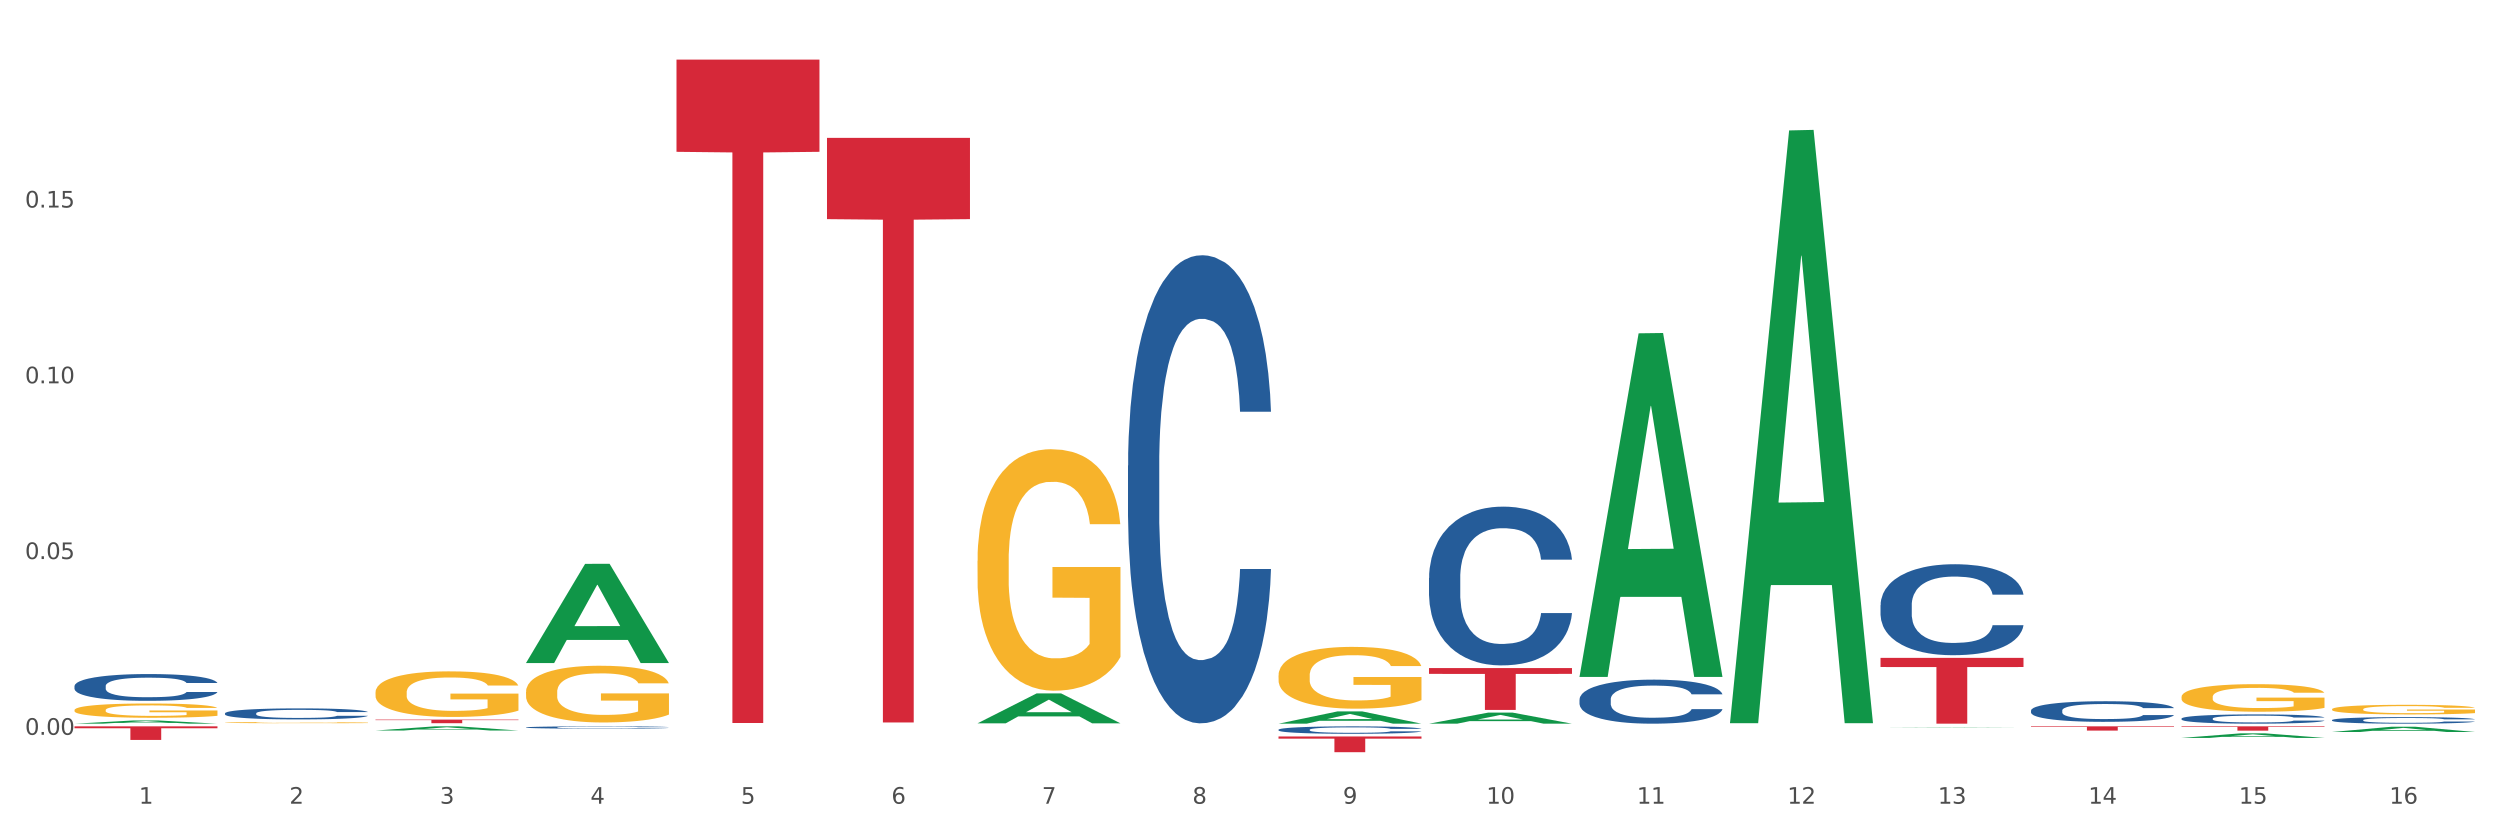 <?xml version="1.0" encoding="utf-8" standalone="no"?>
<!DOCTYPE svg PUBLIC "-//W3C//DTD SVG 1.1//EN"
  "http://www.w3.org/Graphics/SVG/1.1/DTD/svg11.dtd">
<svg xmlns:xlink="http://www.w3.org/1999/xlink" width="1080pt" height="360pt" viewBox="0 0 1080 360" xmlns="http://www.w3.org/2000/svg" version="1.1">
 <rect x="0" y="0" width="1080" height="360" fill="#333333" stroke="none"/>
 <defs>
  <style type="text/css">*{stroke-linejoin: round; stroke-linecap: butt}</style>
 </defs>
 <g id="figure_1">
  <g id="patch_1">
   <path d="M 0 360 
L 1080 360 
L 1080 0 
L 0 0 
z
" style="fill: #ffffff; stroke: #ffffff; stroke-linejoin: miter"/>
  </g>
  <g id="axes_1">
   <g id="matplotlib.axis_1">
    <g id="xtick_1">
     <g id="text_1">
      <!-- 1 -->
      <g style="fill: #4d4d4d" transform="translate(60.004 347.204) scale(0.096 -0.096)">
       <defs>
        <path id="DejaVuSans-31" d="M 794 531 
L 1825 531 
L 1825 4091 
L 703 3866 
L 703 4441 
L 1819 4666 
L 2450 4666 
L 2450 531 
L 3481 531 
L 3481 0 
L 794 0 
L 794 531 
z
" transform="scale(0.016)"/>
       </defs>
       <use xlink:href="#DejaVuSans-31"/>
      </g>
     </g>
    </g>
    <g id="xtick_2">
     <g id="text_2">
      <!-- 2 -->
      <g style="fill: #4d4d4d" transform="translate(125.021 347.204) scale(0.096 -0.096)">
       <defs>
        <path id="DejaVuSans-32" d="M 1228 531 
L 3431 531 
L 3431 0 
L 469 0 
L 469 531 
Q 828 903 1448 1529 
Q 2069 2156 2228 2338 
Q 2531 2678 2651 2914 
Q 2772 3150 2772 3378 
Q 2772 3750 2511 3984 
Q 2250 4219 1831 4219 
Q 1534 4219 1204 4116 
Q 875 4013 500 3803 
L 500 4441 
Q 881 4594 1212 4672 
Q 1544 4750 1819 4750 
Q 2544 4750 2975 4387 
Q 3406 4025 3406 3419 
Q 3406 3131 3298 2873 
Q 3191 2616 2906 2266 
Q 2828 2175 2409 1742 
Q 1991 1309 1228 531 
z
" transform="scale(0.016)"/>
       </defs>
       <use xlink:href="#DejaVuSans-32"/>
      </g>
     </g>
    </g>
    <g id="xtick_3">
     <g id="text_3">
      <!-- 3 -->
      <g style="fill: #4d4d4d" transform="translate(190.039 347.204) scale(0.096 -0.096)">
       <defs>
        <path id="DejaVuSans-33" d="M 2597 2516 
Q 3050 2419 3304 2112 
Q 3559 1806 3559 1356 
Q 3559 666 3084 287 
Q 2609 -91 1734 -91 
Q 1441 -91 1130 -33 
Q 819 25 488 141 
L 488 750 
Q 750 597 1062 519 
Q 1375 441 1716 441 
Q 2309 441 2620 675 
Q 2931 909 2931 1356 
Q 2931 1769 2642 2001 
Q 2353 2234 1838 2234 
L 1294 2234 
L 1294 2753 
L 1863 2753 
Q 2328 2753 2575 2939 
Q 2822 3125 2822 3475 
Q 2822 3834 2567 4026 
Q 2313 4219 1838 4219 
Q 1578 4219 1281 4162 
Q 984 4106 628 3988 
L 628 4550 
Q 988 4650 1302 4700 
Q 1616 4750 1894 4750 
Q 2613 4750 3031 4423 
Q 3450 4097 3450 3541 
Q 3450 3153 3228 2886 
Q 3006 2619 2597 2516 
z
" transform="scale(0.016)"/>
       </defs>
       <use xlink:href="#DejaVuSans-33"/>
      </g>
     </g>
    </g>
    <g id="xtick_4">
     <g id="text_4">
      <!-- 4 -->
      <g style="fill: #4d4d4d" transform="translate(255.056 347.204) scale(0.096 -0.096)">
       <defs>
        <path id="DejaVuSans-34" d="M 2419 4116 
L 825 1625 
L 2419 1625 
L 2419 4116 
z
M 2253 4666 
L 3047 4666 
L 3047 1625 
L 3713 1625 
L 3713 1100 
L 3047 1100 
L 3047 0 
L 2419 0 
L 2419 1100 
L 313 1100 
L 313 1709 
L 2253 4666 
z
" transform="scale(0.016)"/>
       </defs>
       <use xlink:href="#DejaVuSans-34"/>
      </g>
     </g>
    </g>
    <g id="xtick_5">
     <g id="text_5">
      <!-- 5 -->
      <g style="fill: #4d4d4d" transform="translate(320.073 347.204) scale(0.096 -0.096)">
       <defs>
        <path id="DejaVuSans-35" d="M 691 4666 
L 3169 4666 
L 3169 4134 
L 1269 4134 
L 1269 2991 
Q 1406 3038 1543 3061 
Q 1681 3084 1819 3084 
Q 2600 3084 3056 2656 
Q 3513 2228 3513 1497 
Q 3513 744 3044 326 
Q 2575 -91 1722 -91 
Q 1428 -91 1123 -41 
Q 819 9 494 109 
L 494 744 
Q 775 591 1075 516 
Q 1375 441 1709 441 
Q 2250 441 2565 725 
Q 2881 1009 2881 1497 
Q 2881 1984 2565 2268 
Q 2250 2553 1709 2553 
Q 1456 2553 1204 2497 
Q 953 2441 691 2322 
L 691 4666 
z
" transform="scale(0.016)"/>
       </defs>
       <use xlink:href="#DejaVuSans-35"/>
      </g>
     </g>
    </g>
    <g id="xtick_6">
     <g id="text_6">
      <!-- 6 -->
      <g style="fill: #4d4d4d" transform="translate(385.09 347.204) scale(0.096 -0.096)">
       <defs>
        <path id="DejaVuSans-36" d="M 2113 2584 
Q 1688 2584 1439 2293 
Q 1191 2003 1191 1497 
Q 1191 994 1439 701 
Q 1688 409 2113 409 
Q 2538 409 2786 701 
Q 3034 994 3034 1497 
Q 3034 2003 2786 2293 
Q 2538 2584 2113 2584 
z
M 3366 4563 
L 3366 3988 
Q 3128 4100 2886 4159 
Q 2644 4219 2406 4219 
Q 1781 4219 1451 3797 
Q 1122 3375 1075 2522 
Q 1259 2794 1537 2939 
Q 1816 3084 2150 3084 
Q 2853 3084 3261 2657 
Q 3669 2231 3669 1497 
Q 3669 778 3244 343 
Q 2819 -91 2113 -91 
Q 1303 -91 875 529 
Q 447 1150 447 2328 
Q 447 3434 972 4092 
Q 1497 4750 2381 4750 
Q 2619 4750 2861 4703 
Q 3103 4656 3366 4563 
z
" transform="scale(0.016)"/>
       </defs>
       <use xlink:href="#DejaVuSans-36"/>
      </g>
     </g>
    </g>
    <g id="xtick_7">
     <g id="text_7">
      <!-- 7 -->
      <g style="fill: #4d4d4d" transform="translate(450.108 347.204) scale(0.096 -0.096)">
       <defs>
        <path id="DejaVuSans-37" d="M 525 4666 
L 3525 4666 
L 3525 4397 
L 1831 0 
L 1172 0 
L 2766 4134 
L 525 4134 
L 525 4666 
z
" transform="scale(0.016)"/>
       </defs>
       <use xlink:href="#DejaVuSans-37"/>
      </g>
     </g>
    </g>
    <g id="xtick_8">
     <g id="text_8">
      <!-- 8 -->
      <g style="fill: #4d4d4d" transform="translate(515.125 347.204) scale(0.096 -0.096)">
       <defs>
        <path id="DejaVuSans-38" d="M 2034 2216 
Q 1584 2216 1326 1975 
Q 1069 1734 1069 1313 
Q 1069 891 1326 650 
Q 1584 409 2034 409 
Q 2484 409 2743 651 
Q 3003 894 3003 1313 
Q 3003 1734 2745 1975 
Q 2488 2216 2034 2216 
z
M 1403 2484 
Q 997 2584 770 2862 
Q 544 3141 544 3541 
Q 544 4100 942 4425 
Q 1341 4750 2034 4750 
Q 2731 4750 3128 4425 
Q 3525 4100 3525 3541 
Q 3525 3141 3298 2862 
Q 3072 2584 2669 2484 
Q 3125 2378 3379 2068 
Q 3634 1759 3634 1313 
Q 3634 634 3220 271 
Q 2806 -91 2034 -91 
Q 1263 -91 848 271 
Q 434 634 434 1313 
Q 434 1759 690 2068 
Q 947 2378 1403 2484 
z
M 1172 3481 
Q 1172 3119 1398 2916 
Q 1625 2713 2034 2713 
Q 2441 2713 2670 2916 
Q 2900 3119 2900 3481 
Q 2900 3844 2670 4047 
Q 2441 4250 2034 4250 
Q 1625 4250 1398 4047 
Q 1172 3844 1172 3481 
z
" transform="scale(0.016)"/>
       </defs>
       <use xlink:href="#DejaVuSans-38"/>
      </g>
     </g>
    </g>
    <g id="xtick_9">
     <g id="text_9">
      <!-- 9 -->
      <g style="fill: #4d4d4d" transform="translate(580.142 347.204) scale(0.096 -0.096)">
       <defs>
        <path id="DejaVuSans-39" d="M 703 97 
L 703 672 
Q 941 559 1184 500 
Q 1428 441 1663 441 
Q 2288 441 2617 861 
Q 2947 1281 2994 2138 
Q 2813 1869 2534 1725 
Q 2256 1581 1919 1581 
Q 1219 1581 811 2004 
Q 403 2428 403 3163 
Q 403 3881 828 4315 
Q 1253 4750 1959 4750 
Q 2769 4750 3195 4129 
Q 3622 3509 3622 2328 
Q 3622 1225 3098 567 
Q 2575 -91 1691 -91 
Q 1453 -91 1209 -44 
Q 966 3 703 97 
z
M 1959 2075 
Q 2384 2075 2632 2365 
Q 2881 2656 2881 3163 
Q 2881 3666 2632 3958 
Q 2384 4250 1959 4250 
Q 1534 4250 1286 3958 
Q 1038 3666 1038 3163 
Q 1038 2656 1286 2365 
Q 1534 2075 1959 2075 
z
" transform="scale(0.016)"/>
       </defs>
       <use xlink:href="#DejaVuSans-39"/>
      </g>
     </g>
    </g>
    <g id="xtick_10">
     <g id="text_10">
      <!-- 10 -->
      <g style="fill: #4d4d4d" transform="translate(642.105 347.204) scale(0.096 -0.096)">
       <defs>
        <path id="DejaVuSans-30" d="M 2034 4250 
Q 1547 4250 1301 3770 
Q 1056 3291 1056 2328 
Q 1056 1369 1301 889 
Q 1547 409 2034 409 
Q 2525 409 2770 889 
Q 3016 1369 3016 2328 
Q 3016 3291 2770 3770 
Q 2525 4250 2034 4250 
z
M 2034 4750 
Q 2819 4750 3233 4129 
Q 3647 3509 3647 2328 
Q 3647 1150 3233 529 
Q 2819 -91 2034 -91 
Q 1250 -91 836 529 
Q 422 1150 422 2328 
Q 422 3509 836 4129 
Q 1250 4750 2034 4750 
z
" transform="scale(0.016)"/>
       </defs>
       <use xlink:href="#DejaVuSans-31"/>
       <use xlink:href="#DejaVuSans-30" transform="translate(63.623 0)"/>
      </g>
     </g>
    </g>
    <g id="xtick_11">
     <g id="text_11">
      <!-- 11 -->
      <g style="fill: #4d4d4d" transform="translate(707.123 347.204) scale(0.096 -0.096)">
       <use xlink:href="#DejaVuSans-31"/>
       <use xlink:href="#DejaVuSans-31" transform="translate(63.623 0)"/>
      </g>
     </g>
    </g>
    <g id="xtick_12">
     <g id="text_12">
      <!-- 12 -->
      <g style="fill: #4d4d4d" transform="translate(772.14 347.204) scale(0.096 -0.096)">
       <use xlink:href="#DejaVuSans-31"/>
       <use xlink:href="#DejaVuSans-32" transform="translate(63.623 0)"/>
      </g>
     </g>
    </g>
    <g id="xtick_13">
     <g id="text_13">
      <!-- 13 -->
      <g style="fill: #4d4d4d" transform="translate(837.157 347.204) scale(0.096 -0.096)">
       <use xlink:href="#DejaVuSans-31"/>
       <use xlink:href="#DejaVuSans-33" transform="translate(63.623 0)"/>
      </g>
     </g>
    </g>
    <g id="xtick_14">
     <g id="text_14">
      <!-- 14 -->
      <g style="fill: #4d4d4d" transform="translate(902.174 347.204) scale(0.096 -0.096)">
       <use xlink:href="#DejaVuSans-31"/>
       <use xlink:href="#DejaVuSans-34" transform="translate(63.623 0)"/>
      </g>
     </g>
    </g>
    <g id="xtick_15">
     <g id="text_15">
      <!-- 15 -->
      <g style="fill: #4d4d4d" transform="translate(967.192 347.204) scale(0.096 -0.096)">
       <use xlink:href="#DejaVuSans-31"/>
       <use xlink:href="#DejaVuSans-35" transform="translate(63.623 0)"/>
      </g>
     </g>
    </g>
    <g id="xtick_16">
     <g id="text_16">
      <!-- 16 -->
      <g style="fill: #4d4d4d" transform="translate(1032.209 347.204) scale(0.096 -0.096)">
       <use xlink:href="#DejaVuSans-31"/>
       <use xlink:href="#DejaVuSans-36" transform="translate(63.623 0)"/>
      </g>
     </g>
    </g>
    <g id="xtick_17"/>
    <g id="xtick_18"/>
    <g id="xtick_19"/>
    <g id="xtick_20"/>
    <g id="xtick_21"/>
    <g id="xtick_22"/>
    <g id="xtick_23"/>
    <g id="xtick_24"/>
    <g id="xtick_25"/>
    <g id="xtick_26"/>
    <g id="xtick_27"/>
    <g id="xtick_28"/>
    <g id="xtick_29"/>
    <g id="xtick_30"/>
    <g id="xtick_31"/>
   </g>
   <g id="matplotlib.axis_2">
    <g id="ytick_1">
     <g id="text_17">
      <!-- 0.00 -->
      <g style="fill: #4d4d4d" transform="translate(10.8 317.433) scale(0.096 -0.096)">
       <defs>
        <path id="DejaVuSans-2e" d="M 684 794 
L 1344 794 
L 1344 0 
L 684 0 
L 684 794 
z
" transform="scale(0.016)"/>
       </defs>
       <use xlink:href="#DejaVuSans-30"/>
       <use xlink:href="#DejaVuSans-2e" transform="translate(63.623 0)"/>
       <use xlink:href="#DejaVuSans-30" transform="translate(95.41 0)"/>
       <use xlink:href="#DejaVuSans-30" transform="translate(159.033 0)"/>
      </g>
     </g>
    </g>
    <g id="ytick_2">
     <g id="text_18">
      <!-- 0.05 -->
      <g style="fill: #4d4d4d" transform="translate(10.8 241.51) scale(0.096 -0.096)">
       <use xlink:href="#DejaVuSans-30"/>
       <use xlink:href="#DejaVuSans-2e" transform="translate(63.623 0)"/>
       <use xlink:href="#DejaVuSans-30" transform="translate(95.41 0)"/>
       <use xlink:href="#DejaVuSans-35" transform="translate(159.033 0)"/>
      </g>
     </g>
    </g>
    <g id="ytick_3">
     <g id="text_19">
      <!-- 0.10 -->
      <g style="fill: #4d4d4d" transform="translate(10.8 165.587) scale(0.096 -0.096)">
       <use xlink:href="#DejaVuSans-30"/>
       <use xlink:href="#DejaVuSans-2e" transform="translate(63.623 0)"/>
       <use xlink:href="#DejaVuSans-31" transform="translate(95.41 0)"/>
       <use xlink:href="#DejaVuSans-30" transform="translate(159.033 0)"/>
      </g>
     </g>
    </g>
    <g id="ytick_4">
     <g id="text_20">
      <!-- 0.15 -->
      <g style="fill: #4d4d4d" transform="translate(10.8 89.663) scale(0.096 -0.096)">
       <use xlink:href="#DejaVuSans-30"/>
       <use xlink:href="#DejaVuSans-2e" transform="translate(63.623 0)"/>
       <use xlink:href="#DejaVuSans-31" transform="translate(95.41 0)"/>
       <use xlink:href="#DejaVuSans-35" transform="translate(159.033 0)"/>
      </g>
     </g>
    </g>
    <g id="ytick_5"/>
    <g id="ytick_6"/>
    <g id="ytick_7"/>
    <g id="ytick_8"/>
   </g>
   <g id="PolyCollection_1">
    <path d="M 32.175 312.631 
L 32.239 312.63 
L 57.709 311.234 
L 68.28 311.232 
L 93.941 312.634 
L 81.715 312.634 
L 76.176 312.307 
L 49.877 312.307 
L 49.686 312.313 
L 44.337 312.634 
L 32.175 312.634 
L 32.175 312.631 
L 53.188 312.113 
L 72.864 312.111 
L 63.122 311.531 
L 62.995 311.528 
L 62.867 311.532 
L 53.125 312.111 
L 53.188 312.113 
L 32.175 312.631 
z
" clip-path="url(#p40184ff363)" style="fill: #109648"/>
    <path d="M 162.209 315.588 
L 162.273 315.586 
L 187.744 313.787 
L 198.314 313.786 
L 223.976 315.591 
L 211.75 315.591 
L 206.21 315.171 
L 179.912 315.171 
L 179.721 315.177 
L 174.372 315.591 
L 162.209 315.591 
L 162.209 315.588 
L 183.223 314.92 
L 202.899 314.918 
L 193.156 314.171 
L 193.029 314.167 
L 192.902 314.172 
L 183.159 314.918 
L 183.223 314.92 
L 162.209 315.588 
z
" clip-path="url(#p40184ff363)" style="fill: #109648"/>
    <path d="M 227.227 286.366 
L 227.29 286.326 
L 252.761 243.588 
L 263.331 243.548 
L 288.993 286.447 
L 276.767 286.447 
L 271.227 276.457 
L 244.929 276.457 
L 244.738 276.618 
L 239.389 286.447 
L 227.227 286.447 
L 227.227 286.366 
L 248.24 270.495 
L 267.916 270.455 
L 258.174 252.691 
L 258.046 252.611 
L 257.919 252.732 
L 248.176 270.455 
L 248.24 270.495 
L 227.227 286.366 
z
" clip-path="url(#p40184ff363)" style="fill: #109648"/>
    <path d="M 422.278 312.465 
L 422.342 312.452 
L 447.813 299.555 
L 458.383 299.543 
L 484.045 312.489 
L 471.819 312.489 
L 466.279 309.474 
L 439.981 309.474 
L 439.79 309.523 
L 434.441 312.489 
L 422.278 312.489 
L 422.278 312.465 
L 443.292 307.675 
L 462.968 307.663 
L 453.225 302.302 
L 453.098 302.278 
L 452.971 302.314 
L 443.228 307.663 
L 443.292 307.675 
L 422.278 312.465 
z
" clip-path="url(#p40184ff363)" style="fill: #109648"/>
    <path d="M 552.313 312.624 
L 552.377 312.619 
L 577.847 307.315 
L 588.418 307.31 
L 614.079 312.634 
L 601.853 312.634 
L 596.314 311.394 
L 570.015 311.394 
L 569.824 311.414 
L 564.475 312.634 
L 552.313 312.634 
L 552.313 312.624 
L 573.326 310.654 
L 593.002 310.649 
L 583.26 308.444 
L 583.132 308.434 
L 583.005 308.449 
L 573.263 310.649 
L 573.326 310.654 
L 552.313 312.624 
z
" clip-path="url(#p40184ff363)" style="fill: #109648"/>
    <path d="M 617.33 312.625 
L 617.394 312.62 
L 642.865 307.85 
L 653.435 307.846 
L 679.097 312.634 
L 666.871 312.634 
L 661.331 311.519 
L 635.032 311.519 
L 634.841 311.537 
L 629.492 312.634 
L 617.33 312.634 
L 617.33 312.625 
L 638.343 310.853 
L 658.02 310.849 
L 648.277 308.866 
L 648.15 308.857 
L 648.022 308.871 
L 638.28 310.849 
L 638.343 310.853 
L 617.33 312.625 
z
" clip-path="url(#p40184ff363)" style="fill: #109648"/>
    <path d="M 682.347 292.167 
L 682.411 292.027 
L 707.882 143.993 
L 718.452 143.853 
L 744.114 292.446 
L 731.888 292.446 
L 726.348 257.844 
L 700.05 257.844 
L 699.859 258.402 
L 694.51 292.446 
L 682.347 292.446 
L 682.347 292.167 
L 703.361 237.194 
L 723.037 237.055 
L 713.294 175.525 
L 713.167 175.246 
L 713.04 175.664 
L 703.297 237.055 
L 703.361 237.194 
L 682.347 292.167 
z
" clip-path="url(#p40184ff363)" style="fill: #109648"/>
    <path d="M 747.365 311.945 
L 747.428 311.704 
L 772.899 56.344 
L 783.469 56.103 
L 809.131 312.426 
L 796.905 312.426 
L 791.365 252.738 
L 765.067 252.738 
L 764.876 253.701 
L 759.527 312.426 
L 747.365 312.426 
L 747.365 311.945 
L 768.378 217.117 
L 788.054 216.877 
L 778.312 110.737 
L 778.184 110.256 
L 778.057 110.978 
L 768.314 216.877 
L 768.378 217.117 
L 747.365 311.945 
z
" clip-path="url(#p40184ff363)" style="fill: #109648"/>
    <path d="M 97.192 312.168 
L 97.265 312.168 
L 97.265 312.151 
L 97.411 312.137 
L 98.14 312.103 
L 99.234 312.075 
L 100.036 312.06 
L 100.838 312.048 
L 101.786 312.036 
L 102.953 312.023 
L 105.068 312.005 
L 106.381 311.995 
L 107.985 311.985 
L 110.902 311.971 
L 113.017 311.963 
L 115.204 311.956 
L 118.778 311.948 
L 121.111 311.944 
L 123.591 311.941 
L 126.58 311.94 
L 128.841 311.939 
L 133.8 311.941 
L 138.03 311.945 
L 140.071 311.948 
L 142.697 311.953 
L 144.082 311.957 
L 146.343 311.964 
L 148.676 311.974 
L 150.281 311.982 
L 152.687 311.997 
L 154.51 312.012 
L 156.188 312.031 
L 157.063 312.045 
L 157.719 312.057 
L 158.302 312.071 
L 158.886 312.093 
L 145.759 312.093 
L 145.249 312.077 
L 144.447 312.062 
L 143.28 312.048 
L 142.259 312.039 
L 140.509 312.027 
L 138.905 312.02 
L 137.227 312.015 
L 135.185 312.01 
L 133.581 312.008 
L 131.321 312.006 
L 126.872 312.007 
L 123.882 312.01 
L 121.84 312.015 
L 120.528 312.019 
L 119.361 312.023 
L 118.048 312.03 
L 116.517 312.039 
L 115.423 312.048 
L 114.329 312.059 
L 113.454 312.069 
L 112.652 312.082 
L 111.996 312.096 
L 111.485 312.11 
L 111.048 312.127 
L 110.683 312.155 
L 110.683 312.217 
L 110.829 312.231 
L 111.194 312.25 
L 111.631 312.264 
L 112.36 312.281 
L 113.017 312.292 
L 114.256 312.308 
L 115.642 312.322 
L 116.736 312.33 
L 117.83 312.338 
L 119.726 312.348 
L 121.84 312.356 
L 123.664 312.361 
L 126.143 312.365 
L 127.82 312.367 
L 129.279 312.368 
L 132.852 312.368 
L 135.404 312.367 
L 138.248 312.364 
L 140.436 312.359 
L 142.259 312.354 
L 144.301 312.346 
L 145.614 312.339 
L 145.614 312.244 
L 129.57 312.244 
L 129.57 312.181 
L 158.959 312.181 
L 158.959 312.365 
L 157.719 312.375 
L 156.333 312.383 
L 154.875 312.391 
L 152.687 312.401 
L 150.062 312.41 
L 147.728 312.416 
L 145.249 312.421 
L 142.332 312.426 
L 138.54 312.431 
L 136.206 312.433 
L 133.289 312.434 
L 129.862 312.435 
L 126.872 312.434 
L 123.955 312.431 
L 120.892 312.427 
L 117.903 312.421 
L 115.642 312.416 
L 113.381 312.408 
L 110.975 312.399 
L 109.079 312.39 
L 107.62 312.382 
L 106.016 312.371 
L 104.266 312.358 
L 102.953 312.345 
L 101.786 312.333 
L 100.547 312.316 
L 99.672 312.302 
L 98.797 312.285 
L 98.286 312.272 
L 97.703 312.251 
L 97.265 312.223 
L 97.192 312.168 
z
" clip-path="url(#p40184ff363)" style="fill: #f7b32b"/>
    <path d="M 32.175 306.762 
L 32.248 306.757 
L 32.248 306.554 
L 32.394 306.379 
L 33.123 305.957 
L 34.217 305.607 
L 35.019 305.422 
L 35.821 305.269 
L 36.769 305.117 
L 37.936 304.96 
L 40.051 304.729 
L 41.363 304.61 
L 42.968 304.486 
L 45.885 304.306 
L 47.999 304.205 
L 50.187 304.12 
L 53.76 304.019 
L 56.094 303.974 
L 58.573 303.94 
L 61.563 303.917 
L 63.824 303.912 
L 68.783 303.929 
L 73.012 303.979 
L 75.054 304.019 
L 77.679 304.086 
L 79.065 304.131 
L 81.326 304.222 
L 83.659 304.34 
L 85.263 304.441 
L 87.67 304.633 
L 89.493 304.824 
L 91.17 305.061 
L 92.045 305.224 
L 92.702 305.376 
L 93.285 305.551 
L 93.868 305.827 
L 80.742 305.827 
L 80.232 305.63 
L 79.43 305.444 
L 78.263 305.264 
L 77.242 305.151 
L 75.492 305.01 
L 73.887 304.92 
L 72.21 304.853 
L 70.168 304.796 
L 68.564 304.768 
L 66.303 304.746 
L 61.855 304.751 
L 58.865 304.796 
L 56.823 304.853 
L 55.511 304.903 
L 54.344 304.96 
L 53.031 305.038 
L 51.5 305.157 
L 50.406 305.264 
L 49.312 305.399 
L 48.437 305.534 
L 47.635 305.692 
L 46.979 305.861 
L 46.468 306.036 
L 46.031 306.25 
L 45.666 306.605 
L 45.666 307.376 
L 45.812 307.551 
L 46.176 307.782 
L 46.614 307.957 
L 47.343 308.165 
L 47.999 308.306 
L 49.239 308.509 
L 50.625 308.678 
L 51.719 308.785 
L 52.812 308.875 
L 54.708 308.999 
L 56.823 309.1 
L 58.646 309.162 
L 61.126 309.218 
L 62.803 309.241 
L 64.261 309.252 
L 67.835 309.252 
L 70.387 309.235 
L 73.231 309.196 
L 75.419 309.145 
L 77.242 309.083 
L 79.284 308.982 
L 80.596 308.886 
L 80.596 307.709 
L 64.553 307.703 
L 64.553 306.92 
L 93.941 306.92 
L 93.941 309.218 
L 92.702 309.337 
L 91.316 309.444 
L 89.858 309.54 
L 87.67 309.658 
L 85.045 309.771 
L 82.711 309.849 
L 80.232 309.917 
L 77.315 309.979 
L 73.523 310.035 
L 71.189 310.058 
L 68.272 310.075 
L 64.845 310.08 
L 61.855 310.069 
L 58.938 310.041 
L 55.875 309.99 
L 52.885 309.917 
L 50.625 309.844 
L 48.364 309.754 
L 45.958 309.635 
L 44.062 309.523 
L 42.603 309.421 
L 40.999 309.292 
L 39.249 309.123 
L 37.936 308.971 
L 36.769 308.813 
L 35.529 308.61 
L 34.654 308.435 
L 33.779 308.216 
L 33.269 308.052 
L 32.685 307.799 
L 32.248 307.444 
L 32.175 306.762 
z
" clip-path="url(#p40184ff363)" style="fill: #f7b32b"/>
    <path d="M 227.227 298.925 
L 227.3 298.903 
L 227.3 298.097 
L 227.445 297.403 
L 228.175 295.724 
L 229.269 294.337 
L 230.071 293.598 
L 230.873 292.993 
L 231.821 292.389 
L 232.988 291.762 
L 235.102 290.844 
L 236.415 290.374 
L 238.019 289.882 
L 240.936 289.166 
L 243.051 288.763 
L 245.239 288.427 
L 248.812 288.024 
L 251.146 287.845 
L 253.625 287.711 
L 256.615 287.621 
L 258.876 287.599 
L 263.834 287.666 
L 268.064 287.867 
L 270.106 288.024 
L 272.731 288.293 
L 274.117 288.472 
L 276.377 288.83 
L 278.711 289.3 
L 280.315 289.703 
L 282.722 290.464 
L 284.545 291.225 
L 286.222 292.165 
L 287.097 292.814 
L 287.753 293.419 
L 288.337 294.113 
L 288.92 295.21 
L 275.794 295.21 
L 275.283 294.426 
L 274.481 293.687 
L 273.315 292.971 
L 272.294 292.523 
L 270.543 291.964 
L 268.939 291.606 
L 267.262 291.337 
L 265.22 291.113 
L 263.616 291.001 
L 261.355 290.912 
L 256.907 290.934 
L 253.917 291.113 
L 251.875 291.337 
L 250.562 291.538 
L 249.396 291.762 
L 248.083 292.076 
L 246.552 292.546 
L 245.458 292.971 
L 244.364 293.508 
L 243.489 294.046 
L 242.687 294.672 
L 242.03 295.344 
L 241.52 296.038 
L 241.082 296.888 
L 240.718 298.299 
L 240.718 301.365 
L 240.863 302.059 
L 241.228 302.977 
L 241.666 303.671 
L 242.395 304.499 
L 243.051 305.059 
L 244.291 305.865 
L 245.676 306.536 
L 246.77 306.962 
L 247.864 307.32 
L 249.76 307.812 
L 251.875 308.215 
L 253.698 308.461 
L 256.177 308.685 
L 257.855 308.775 
L 259.313 308.82 
L 262.886 308.82 
L 265.439 308.752 
L 268.283 308.596 
L 270.47 308.394 
L 272.294 308.148 
L 274.335 307.745 
L 275.648 307.365 
L 275.648 302.686 
L 259.605 302.664 
L 259.605 299.552 
L 288.993 299.552 
L 288.993 308.685 
L 287.753 309.155 
L 286.368 309.581 
L 284.909 309.961 
L 282.722 310.431 
L 280.096 310.879 
L 277.763 311.192 
L 275.283 311.461 
L 272.366 311.707 
L 268.574 311.931 
L 266.241 312.021 
L 263.324 312.088 
L 259.897 312.11 
L 256.907 312.065 
L 253.99 311.954 
L 250.927 311.752 
L 247.937 311.461 
L 245.676 311.17 
L 243.416 310.812 
L 241.009 310.342 
L 239.113 309.894 
L 237.655 309.491 
L 236.05 308.976 
L 234.3 308.305 
L 232.988 307.7 
L 231.821 307.074 
L 230.581 306.268 
L 229.706 305.574 
L 228.831 304.701 
L 228.321 304.052 
L 227.737 303.044 
L 227.3 301.634 
L 227.227 298.925 
z
" clip-path="url(#p40184ff363)" style="fill: #f7b32b"/>
    <path d="M 162.209 299.129 
L 162.282 299.111 
L 162.282 298.464 
L 162.428 297.906 
L 163.157 296.557 
L 164.251 295.441 
L 165.054 294.848 
L 165.856 294.362 
L 166.804 293.876 
L 167.97 293.373 
L 170.085 292.635 
L 171.398 292.257 
L 173.002 291.861 
L 175.919 291.286 
L 178.034 290.962 
L 180.222 290.692 
L 183.795 290.368 
L 186.128 290.224 
L 188.608 290.116 
L 191.598 290.044 
L 193.858 290.026 
L 198.817 290.08 
L 203.047 290.242 
L 205.089 290.368 
L 207.714 290.584 
L 209.099 290.728 
L 211.36 291.016 
L 213.694 291.394 
L 215.298 291.717 
L 217.704 292.329 
L 219.528 292.941 
L 221.205 293.696 
L 222.08 294.218 
L 222.736 294.704 
L 223.32 295.261 
L 223.903 296.143 
L 210.777 296.143 
L 210.266 295.513 
L 209.464 294.92 
L 208.297 294.344 
L 207.276 293.984 
L 205.526 293.534 
L 203.922 293.247 
L 202.245 293.031 
L 200.203 292.851 
L 198.598 292.761 
L 196.338 292.689 
L 191.889 292.707 
L 188.9 292.851 
L 186.858 293.031 
L 185.545 293.193 
L 184.378 293.373 
L 183.066 293.624 
L 181.534 294.002 
L 180.44 294.344 
L 179.347 294.776 
L 178.471 295.208 
L 177.669 295.711 
L 177.013 296.251 
L 176.503 296.809 
L 176.065 297.492 
L 175.7 298.626 
L 175.7 301.09 
L 175.846 301.648 
L 176.211 302.386 
L 176.648 302.943 
L 177.378 303.609 
L 178.034 304.059 
L 179.274 304.706 
L 180.659 305.246 
L 181.753 305.588 
L 182.847 305.876 
L 184.743 306.272 
L 186.858 306.595 
L 188.681 306.793 
L 191.16 306.973 
L 192.837 307.045 
L 194.296 307.081 
L 197.869 307.081 
L 200.422 307.027 
L 203.266 306.901 
L 205.453 306.739 
L 207.276 306.541 
L 209.318 306.218 
L 210.631 305.912 
L 210.631 302.152 
L 194.588 302.134 
L 194.588 299.633 
L 223.976 299.633 
L 223.976 306.973 
L 222.736 307.351 
L 221.351 307.693 
L 219.892 307.999 
L 217.704 308.376 
L 215.079 308.736 
L 212.746 308.988 
L 210.266 309.204 
L 207.349 309.402 
L 203.557 309.582 
L 201.224 309.654 
L 198.307 309.708 
L 194.879 309.726 
L 191.889 309.69 
L 188.972 309.6 
L 185.91 309.438 
L 182.92 309.204 
L 180.659 308.97 
L 178.399 308.682 
L 175.992 308.304 
L 174.096 307.945 
L 172.638 307.621 
L 171.033 307.207 
L 169.283 306.667 
L 167.97 306.182 
L 166.804 305.678 
L 165.564 305.03 
L 164.689 304.473 
L 163.814 303.771 
L 163.303 303.249 
L 162.72 302.44 
L 162.282 301.306 
L 162.209 299.129 
z
" clip-path="url(#p40184ff363)" style="fill: #f7b32b"/>
    <path d="M 422.278 242.268 
L 422.351 242.173 
L 422.351 238.742 
L 422.497 235.789 
L 423.226 228.642 
L 424.32 222.735 
L 425.122 219.59 
L 425.925 217.018 
L 426.873 214.445 
L 428.039 211.777 
L 430.154 207.87 
L 431.467 205.869 
L 433.071 203.773 
L 435.988 200.724 
L 438.103 199.009 
L 440.291 197.58 
L 443.864 195.864 
L 446.197 195.102 
L 448.677 194.53 
L 451.667 194.149 
L 453.927 194.054 
L 458.886 194.34 
L 463.116 195.197 
L 465.158 195.864 
L 467.783 197.008 
L 469.168 197.77 
L 471.429 199.295 
L 473.763 201.296 
L 475.367 203.011 
L 477.773 206.25 
L 479.596 209.49 
L 481.274 213.492 
L 482.149 216.255 
L 482.805 218.828 
L 483.389 221.782 
L 483.972 226.451 
L 470.846 226.451 
L 470.335 223.116 
L 469.533 219.971 
L 468.366 216.922 
L 467.345 215.017 
L 465.595 212.634 
L 463.991 211.11 
L 462.314 209.966 
L 460.272 209.014 
L 458.667 208.537 
L 456.407 208.156 
L 451.958 208.251 
L 448.969 209.014 
L 446.927 209.966 
L 445.614 210.824 
L 444.447 211.777 
L 443.135 213.111 
L 441.603 215.112 
L 440.509 216.922 
L 439.416 219.209 
L 438.54 221.496 
L 437.738 224.164 
L 437.082 227.022 
L 436.571 229.976 
L 436.134 233.597 
L 435.769 239.6 
L 435.769 252.654 
L 435.915 255.608 
L 436.28 259.514 
L 436.717 262.468 
L 437.447 265.994 
L 438.103 268.376 
L 439.343 271.806 
L 440.728 274.665 
L 441.822 276.475 
L 442.916 278 
L 444.812 280.096 
L 446.927 281.811 
L 448.75 282.859 
L 451.229 283.812 
L 452.906 284.193 
L 454.365 284.384 
L 457.938 284.384 
L 460.49 284.098 
L 463.334 283.431 
L 465.522 282.573 
L 467.345 281.525 
L 469.387 279.81 
L 470.7 278.19 
L 470.7 258.276 
L 454.657 258.18 
L 454.657 244.936 
L 484.045 244.936 
L 484.045 283.812 
L 482.805 285.813 
L 481.42 287.623 
L 479.961 289.243 
L 477.773 291.244 
L 475.148 293.15 
L 472.815 294.484 
L 470.335 295.627 
L 467.418 296.675 
L 463.626 297.628 
L 461.293 298.009 
L 458.376 298.295 
L 454.948 298.391 
L 451.958 298.2 
L 449.041 297.724 
L 445.979 296.866 
L 442.989 295.627 
L 440.728 294.389 
L 438.468 292.864 
L 436.061 290.863 
L 434.165 288.957 
L 432.707 287.242 
L 431.102 285.051 
L 429.352 282.192 
L 428.039 279.62 
L 426.873 276.952 
L 425.633 273.521 
L 424.758 270.567 
L 423.883 266.851 
L 423.372 264.088 
L 422.789 259.8 
L 422.351 253.797 
L 422.278 242.268 
z
" clip-path="url(#p40184ff363)" style="fill: #f7b32b"/>
    <path d="M 552.313 291.791 
L 552.386 291.766 
L 552.386 290.888 
L 552.532 290.132 
L 553.261 288.303 
L 554.355 286.791 
L 555.157 285.986 
L 555.959 285.327 
L 556.907 284.669 
L 558.074 283.986 
L 560.189 282.986 
L 561.501 282.473 
L 563.106 281.937 
L 566.023 281.156 
L 568.137 280.717 
L 570.325 280.351 
L 573.898 279.912 
L 576.232 279.717 
L 578.711 279.571 
L 581.701 279.473 
L 583.962 279.449 
L 588.921 279.522 
L 593.15 279.742 
L 595.192 279.912 
L 597.817 280.205 
L 599.203 280.4 
L 601.464 280.79 
L 603.797 281.303 
L 605.401 281.742 
L 607.808 282.571 
L 609.631 283.4 
L 611.308 284.425 
L 612.183 285.132 
L 612.84 285.791 
L 613.423 286.547 
L 614.006 287.742 
L 600.88 287.742 
L 600.37 286.888 
L 599.567 286.083 
L 598.401 285.303 
L 597.38 284.815 
L 595.63 284.205 
L 594.025 283.815 
L 592.348 283.522 
L 590.306 283.278 
L 588.702 283.156 
L 586.441 283.059 
L 581.993 283.083 
L 579.003 283.278 
L 576.961 283.522 
L 575.649 283.742 
L 574.482 283.986 
L 573.169 284.327 
L 571.638 284.839 
L 570.544 285.303 
L 569.45 285.888 
L 568.575 286.474 
L 567.773 287.156 
L 567.116 287.888 
L 566.606 288.644 
L 566.168 289.571 
L 565.804 291.108 
L 565.804 294.45 
L 565.95 295.206 
L 566.314 296.206 
L 566.752 296.962 
L 567.481 297.864 
L 568.137 298.474 
L 569.377 299.352 
L 570.763 300.084 
L 571.856 300.547 
L 572.95 300.938 
L 574.846 301.474 
L 576.961 301.913 
L 578.784 302.182 
L 581.264 302.426 
L 582.941 302.523 
L 584.399 302.572 
L 587.973 302.572 
L 590.525 302.499 
L 593.369 302.328 
L 595.557 302.108 
L 597.38 301.84 
L 599.422 301.401 
L 600.734 300.986 
L 600.734 295.889 
L 584.691 295.864 
L 584.691 292.474 
L 614.079 292.474 
L 614.079 302.426 
L 612.84 302.938 
L 611.454 303.401 
L 609.996 303.816 
L 607.808 304.328 
L 605.183 304.816 
L 602.849 305.157 
L 600.37 305.45 
L 597.453 305.718 
L 593.661 305.962 
L 591.327 306.06 
L 588.41 306.133 
L 584.983 306.157 
L 581.993 306.109 
L 579.076 305.987 
L 576.013 305.767 
L 573.023 305.45 
L 570.763 305.133 
L 568.502 304.743 
L 566.096 304.23 
L 564.199 303.743 
L 562.741 303.304 
L 561.137 302.743 
L 559.387 302.011 
L 558.074 301.352 
L 556.907 300.669 
L 555.667 299.791 
L 554.792 299.035 
L 553.917 298.084 
L 553.407 297.377 
L 552.823 296.279 
L 552.386 294.742 
L 552.313 291.791 
z
" clip-path="url(#p40184ff363)" style="fill: #f7b32b"/>
    <path d="M 1007.434 306.4 
L 1007.507 306.396 
L 1007.507 306.259 
L 1007.652 306.141 
L 1008.382 305.856 
L 1009.475 305.621 
L 1010.278 305.495 
L 1011.08 305.392 
L 1012.028 305.29 
L 1013.195 305.183 
L 1015.309 305.027 
L 1016.622 304.948 
L 1018.226 304.864 
L 1021.143 304.742 
L 1023.258 304.674 
L 1025.446 304.617 
L 1029.019 304.548 
L 1031.353 304.518 
L 1033.832 304.495 
L 1036.822 304.48 
L 1039.083 304.476 
L 1044.041 304.488 
L 1048.271 304.522 
L 1050.313 304.548 
L 1052.938 304.594 
L 1054.324 304.624 
L 1056.584 304.685 
L 1058.918 304.765 
L 1060.522 304.834 
L 1062.929 304.963 
L 1064.752 305.092 
L 1066.429 305.252 
L 1067.304 305.362 
L 1067.96 305.465 
L 1068.544 305.583 
L 1069.127 305.769 
L 1056.001 305.769 
L 1055.49 305.636 
L 1054.688 305.51 
L 1053.521 305.389 
L 1052.5 305.313 
L 1050.75 305.218 
L 1049.146 305.157 
L 1047.469 305.111 
L 1045.427 305.073 
L 1043.823 305.054 
L 1041.562 305.039 
L 1037.114 305.043 
L 1034.124 305.073 
L 1032.082 305.111 
L 1030.769 305.145 
L 1029.602 305.183 
L 1028.29 305.237 
L 1026.758 305.316 
L 1025.665 305.389 
L 1024.571 305.48 
L 1023.696 305.571 
L 1022.893 305.678 
L 1022.237 305.792 
L 1021.727 305.91 
L 1021.289 306.054 
L 1020.925 306.294 
L 1020.925 306.814 
L 1021.07 306.932 
L 1021.435 307.088 
L 1021.873 307.206 
L 1022.602 307.347 
L 1023.258 307.442 
L 1024.498 307.579 
L 1025.883 307.693 
L 1026.977 307.765 
L 1028.071 307.826 
L 1029.967 307.909 
L 1032.082 307.978 
L 1033.905 308.02 
L 1036.384 308.058 
L 1038.062 308.073 
L 1039.52 308.08 
L 1043.093 308.08 
L 1045.646 308.069 
L 1048.49 308.042 
L 1050.677 308.008 
L 1052.5 307.966 
L 1054.542 307.898 
L 1055.855 307.833 
L 1055.855 307.039 
L 1039.812 307.035 
L 1039.812 306.506 
L 1069.2 306.506 
L 1069.2 308.058 
L 1067.96 308.137 
L 1066.575 308.21 
L 1065.116 308.274 
L 1062.929 308.354 
L 1060.303 308.43 
L 1057.97 308.483 
L 1055.49 308.529 
L 1052.573 308.571 
L 1048.781 308.609 
L 1046.448 308.624 
L 1043.531 308.635 
L 1040.103 308.639 
L 1037.114 308.632 
L 1034.197 308.613 
L 1031.134 308.578 
L 1028.144 308.529 
L 1025.883 308.48 
L 1023.623 308.419 
L 1021.216 308.339 
L 1019.32 308.263 
L 1017.862 308.194 
L 1016.257 308.107 
L 1014.507 307.993 
L 1013.195 307.89 
L 1012.028 307.784 
L 1010.788 307.647 
L 1009.913 307.529 
L 1009.038 307.381 
L 1008.527 307.271 
L 1007.944 307.1 
L 1007.507 306.86 
L 1007.434 306.4 
z
" clip-path="url(#p40184ff363)" style="fill: #f7b32b"/>
    <path d="M 942.416 301.063 
L 942.489 301.052 
L 942.489 300.661 
L 942.635 300.324 
L 943.364 299.508 
L 944.458 298.834 
L 945.26 298.475 
L 946.063 298.181 
L 947.011 297.888 
L 948.177 297.583 
L 950.292 297.137 
L 951.605 296.909 
L 953.209 296.669 
L 956.126 296.321 
L 958.241 296.126 
L 960.429 295.963 
L 964.002 295.767 
L 966.335 295.68 
L 968.815 295.614 
L 971.805 295.571 
L 974.065 295.56 
L 979.024 295.593 
L 983.254 295.691 
L 985.296 295.767 
L 987.921 295.897 
L 989.306 295.984 
L 991.567 296.158 
L 993.901 296.387 
L 995.505 296.582 
L 997.911 296.952 
L 999.734 297.322 
L 1001.412 297.779 
L 1002.287 298.094 
L 1002.943 298.388 
L 1003.526 298.725 
L 1004.11 299.258 
L 990.984 299.258 
L 990.473 298.877 
L 989.671 298.518 
L 988.504 298.17 
L 987.483 297.953 
L 985.733 297.681 
L 984.129 297.507 
L 982.451 297.376 
L 980.41 297.268 
L 978.805 297.213 
L 976.545 297.17 
L 972.096 297.181 
L 969.106 297.268 
L 967.065 297.376 
L 965.752 297.474 
L 964.585 297.583 
L 963.273 297.735 
L 961.741 297.964 
L 960.647 298.17 
L 959.553 298.431 
L 958.678 298.692 
L 957.876 298.997 
L 957.22 299.323 
L 956.709 299.66 
L 956.272 300.074 
L 955.907 300.759 
L 955.907 302.249 
L 956.053 302.586 
L 956.418 303.032 
L 956.855 303.369 
L 957.585 303.771 
L 958.241 304.043 
L 959.481 304.435 
L 960.866 304.761 
L 961.96 304.968 
L 963.054 305.142 
L 964.95 305.381 
L 967.065 305.577 
L 968.888 305.696 
L 971.367 305.805 
L 973.044 305.849 
L 974.503 305.87 
L 978.076 305.87 
L 980.628 305.838 
L 983.472 305.762 
L 985.66 305.664 
L 987.483 305.544 
L 989.525 305.348 
L 990.838 305.164 
L 990.838 302.89 
L 974.795 302.88 
L 974.795 301.368 
L 1004.183 301.368 
L 1004.183 305.805 
L 1002.943 306.034 
L 1001.558 306.24 
L 1000.099 306.425 
L 997.911 306.654 
L 995.286 306.871 
L 992.953 307.023 
L 990.473 307.154 
L 987.556 307.273 
L 983.764 307.382 
L 981.431 307.426 
L 978.514 307.458 
L 975.086 307.469 
L 972.096 307.448 
L 969.179 307.393 
L 966.117 307.295 
L 963.127 307.154 
L 960.866 307.012 
L 958.605 306.838 
L 956.199 306.61 
L 954.303 306.393 
L 952.844 306.197 
L 951.24 305.947 
L 949.49 305.62 
L 948.177 305.327 
L 947.011 305.022 
L 945.771 304.631 
L 944.896 304.293 
L 944.021 303.869 
L 943.51 303.554 
L 942.927 303.065 
L 942.489 302.379 
L 942.416 301.063 
z
" clip-path="url(#p40184ff363)" style="fill: #f7b32b"/>
    <path d="M 617.33 288.607 
L 679.097 288.607 
L 679.097 291.121 
L 654.8 291.138 
L 654.8 306.694 
L 641.481 306.694 
L 641.481 291.138 
L 617.33 291.121 
L 617.33 288.624 
L 617.33 288.607 
z
" clip-path="url(#p40184ff363)" style="fill: #d62839"/>
    <path d="M 942.416 313.786 
L 1004.183 313.786 
L 1004.183 314.044 
L 979.886 314.046 
L 979.886 315.646 
L 966.567 315.646 
L 966.567 314.046 
L 942.416 314.044 
L 942.416 313.788 
L 942.416 313.786 
z
" clip-path="url(#p40184ff363)" style="fill: #d62839"/>
    <path d="M 877.399 313.786 
L 939.166 313.786 
L 939.166 314.041 
L 914.869 314.042 
L 914.869 315.619 
L 901.549 315.619 
L 901.549 314.042 
L 877.399 314.041 
L 877.399 313.787 
L 877.399 313.786 
z
" clip-path="url(#p40184ff363)" style="fill: #d62839"/>
    <path d="M 812.382 284.204 
L 874.148 284.204 
L 874.148 288.155 
L 849.852 288.182 
L 849.852 312.634 
L 836.532 312.634 
L 836.532 288.182 
L 812.382 288.155 
L 812.382 284.231 
L 812.382 284.204 
z
" clip-path="url(#p40184ff363)" style="fill: #d62839"/>
    <path d="M 357.261 59.569 
L 419.028 59.569 
L 419.028 94.665 
L 394.731 94.902 
L 394.731 312.118 
L 381.412 312.118 
L 381.412 94.902 
L 357.261 94.665 
L 357.261 59.806 
L 357.261 59.569 
z
" clip-path="url(#p40184ff363)" style="fill: #d62839"/>
    <path d="M 552.313 318.153 
L 614.079 318.153 
L 614.079 319.098 
L 589.783 319.104 
L 589.783 324.95 
L 576.463 324.95 
L 576.463 319.104 
L 552.313 319.098 
L 552.313 318.16 
L 552.313 318.153 
z
" clip-path="url(#p40184ff363)" style="fill: #d62839"/>
    <path d="M 942.416 318.773 
L 942.48 318.771 
L 967.951 316.8 
L 978.521 316.798 
L 1004.183 318.777 
L 991.957 318.777 
L 986.417 318.316 
L 960.118 318.316 
L 959.927 318.323 
L 954.579 318.777 
L 942.416 318.777 
L 942.416 318.773 
L 963.43 318.041 
L 983.106 318.039 
L 973.363 317.22 
L 973.236 317.216 
L 973.109 317.222 
L 963.366 318.039 
L 963.43 318.041 
L 942.416 318.773 
z
" clip-path="url(#p40184ff363)" style="fill: #109648"/>
    <path d="M 292.244 25.759 
L 354.01 25.759 
L 354.01 65.584 
L 329.714 65.853 
L 329.714 312.332 
L 316.394 312.332 
L 316.394 65.853 
L 292.244 65.584 
L 292.244 26.029 
L 292.244 25.759 
z
" clip-path="url(#p40184ff363)" style="fill: #d62839"/>
    <path d="M 1007.434 316.215 
L 1007.497 316.213 
L 1032.968 313.963 
L 1043.538 313.961 
L 1069.2 316.22 
L 1056.974 316.22 
L 1051.434 315.694 
L 1025.136 315.694 
L 1024.945 315.702 
L 1019.596 316.22 
L 1007.434 316.22 
L 1007.434 316.215 
L 1028.447 315.38 
L 1048.123 315.378 
L 1038.38 314.443 
L 1038.253 314.438 
L 1038.126 314.445 
L 1028.383 315.378 
L 1028.447 315.38 
L 1007.434 316.215 
z
" clip-path="url(#p40184ff363)" style="fill: #109648"/>
    <path d="M 682.347 302.15 
L 682.42 302.133 
L 682.42 301.646 
L 682.639 300.985 
L 683.443 299.768 
L 684.465 298.847 
L 686.217 297.769 
L 687.166 297.318 
L 688.407 296.813 
L 690.963 295.996 
L 693.883 295.301 
L 695.927 294.919 
L 697.46 294.675 
L 700.892 294.241 
L 702.863 294.05 
L 704.907 293.893 
L 706.66 293.789 
L 709.58 293.667 
L 711.916 293.615 
L 714.618 293.598 
L 716.881 293.615 
L 719.875 293.685 
L 724.255 293.893 
L 725.934 294.015 
L 728.198 294.223 
L 730.534 294.502 
L 732.432 294.78 
L 734.623 295.18 
L 736.886 295.701 
L 739.076 296.362 
L 740.609 296.97 
L 741.85 297.613 
L 742.946 298.395 
L 743.749 299.247 
L 744.114 299.96 
L 730.753 299.96 
L 730.388 299.317 
L 729.658 298.621 
L 728.928 298.152 
L 728.125 297.769 
L 726.883 297.335 
L 725.788 297.057 
L 723.963 296.727 
L 722.284 296.518 
L 720.897 296.396 
L 719.217 296.292 
L 715.64 296.188 
L 713.085 296.188 
L 711.478 296.222 
L 709.507 296.309 
L 707.828 296.431 
L 705.857 296.64 
L 704.323 296.866 
L 702.79 297.161 
L 701.914 297.37 
L 700.6 297.752 
L 699.724 298.065 
L 698.556 298.604 
L 697.899 298.986 
L 696.73 299.977 
L 696.219 300.707 
L 696 301.211 
L 695.854 301.767 
L 695.854 304.479 
L 696.292 305.696 
L 696.657 306.217 
L 697.241 306.808 
L 698.337 307.573 
L 699.943 308.321 
L 701.622 308.86 
L 703.009 309.19 
L 704.323 309.433 
L 705.638 309.624 
L 707.244 309.798 
L 708.558 309.902 
L 710.529 310.007 
L 712.866 310.059 
L 714.691 310.059 
L 718.414 309.972 
L 720.094 309.885 
L 721.7 309.763 
L 723.452 309.572 
L 724.839 309.364 
L 725.642 309.207 
L 726.956 308.877 
L 727.979 308.529 
L 728.855 308.129 
L 729.439 307.782 
L 730.096 307.26 
L 730.607 306.669 
L 730.753 306.356 
L 744.114 306.356 
L 743.822 306.982 
L 743.311 307.591 
L 742.289 308.408 
L 741.485 308.877 
L 740.244 309.451 
L 738.93 309.937 
L 737.105 310.476 
L 735.426 310.876 
L 733.673 311.224 
L 731.775 311.536 
L 728.344 311.971 
L 727.102 312.093 
L 724.474 312.301 
L 722.43 312.423 
L 719.436 312.545 
L 716.37 312.614 
L 713.158 312.632 
L 710.31 312.597 
L 707.171 312.492 
L 705.2 312.388 
L 703.009 312.232 
L 700.454 311.988 
L 698.045 311.693 
L 695.781 311.345 
L 693.664 310.945 
L 691.693 310.493 
L 689.137 309.746 
L 687.239 309.016 
L 685.852 308.338 
L 684.903 307.764 
L 683.954 307.034 
L 683.443 306.53 
L 682.639 305.313 
L 682.347 304.184 
L 682.347 302.15 
z
" clip-path="url(#p40184ff363)" style="fill: #255c99"/>
    <path d="M 617.33 249.683 
L 617.403 249.62 
L 617.403 247.866 
L 617.622 245.486 
L 618.425 241.101 
L 619.447 237.781 
L 621.2 233.897 
L 622.149 232.269 
L 623.39 230.452 
L 625.945 227.508 
L 628.866 225.002 
L 630.91 223.624 
L 632.443 222.747 
L 635.875 221.181 
L 637.846 220.492 
L 639.89 219.929 
L 641.642 219.553 
L 644.563 219.114 
L 646.899 218.926 
L 649.601 218.864 
L 651.864 218.926 
L 654.857 219.177 
L 659.238 219.929 
L 660.917 220.367 
L 663.18 221.119 
L 665.517 222.121 
L 667.415 223.123 
L 669.605 224.564 
L 671.869 226.443 
L 674.059 228.824 
L 675.592 231.016 
L 676.833 233.334 
L 677.928 236.153 
L 678.732 239.222 
L 679.097 241.79 
L 665.736 241.79 
L 665.371 239.473 
L 664.641 236.967 
L 663.91 235.276 
L 663.107 233.897 
L 661.866 232.331 
L 660.771 231.329 
L 658.946 230.139 
L 657.267 229.387 
L 655.879 228.949 
L 654.2 228.573 
L 650.623 228.197 
L 648.067 228.197 
L 646.461 228.322 
L 644.49 228.636 
L 642.811 229.074 
L 640.839 229.826 
L 639.306 230.64 
L 637.773 231.705 
L 636.897 232.457 
L 635.583 233.835 
L 634.707 234.962 
L 633.538 236.904 
L 632.881 238.282 
L 631.713 241.853 
L 631.202 244.484 
L 630.983 246.3 
L 630.837 248.305 
L 630.837 258.077 
L 631.275 262.462 
L 631.64 264.341 
L 632.224 266.471 
L 633.319 269.227 
L 634.926 271.92 
L 636.605 273.862 
L 637.992 275.052 
L 639.306 275.929 
L 640.62 276.619 
L 642.227 277.245 
L 643.541 277.621 
L 645.512 277.997 
L 647.848 278.185 
L 649.674 278.185 
L 653.397 277.871 
L 655.076 277.558 
L 656.683 277.12 
L 658.435 276.431 
L 659.822 275.679 
L 660.625 275.115 
L 661.939 273.925 
L 662.961 272.672 
L 663.837 271.231 
L 664.422 269.979 
L 665.079 268.099 
L 665.59 265.97 
L 665.736 264.842 
L 679.097 264.842 
L 678.805 267.097 
L 678.293 269.29 
L 677.271 272.234 
L 676.468 273.925 
L 675.227 275.992 
L 673.913 277.746 
L 672.088 279.688 
L 670.408 281.129 
L 668.656 282.381 
L 666.758 283.509 
L 663.326 285.075 
L 662.085 285.513 
L 659.457 286.265 
L 657.413 286.704 
L 654.419 287.142 
L 651.353 287.393 
L 648.14 287.455 
L 645.293 287.33 
L 642.154 286.954 
L 640.182 286.578 
L 637.992 286.015 
L 635.437 285.138 
L 633.027 284.073 
L 630.764 282.82 
L 628.647 281.379 
L 626.675 279.751 
L 624.12 277.057 
L 622.222 274.426 
L 620.835 271.983 
L 619.886 269.916 
L 618.936 267.285 
L 618.425 265.468 
L 617.622 261.084 
L 617.33 257.012 
L 617.33 249.683 
z
" clip-path="url(#p40184ff363)" style="fill: #255c99"/>
    <path d="M 552.313 315.23 
L 552.386 315.228 
L 552.386 315.145 
L 552.605 315.034 
L 553.408 314.828 
L 554.43 314.673 
L 556.182 314.491 
L 557.132 314.414 
L 558.373 314.329 
L 560.928 314.191 
L 563.848 314.074 
L 565.893 314.009 
L 567.426 313.968 
L 570.857 313.894 
L 572.829 313.862 
L 574.873 313.836 
L 576.625 313.818 
L 579.546 313.798 
L 581.882 313.789 
L 584.583 313.786 
L 586.847 313.789 
L 589.84 313.8 
L 594.221 313.836 
L 595.9 313.856 
L 598.163 313.891 
L 600.499 313.938 
L 602.398 313.985 
L 604.588 314.053 
L 606.851 314.141 
L 609.042 314.253 
L 610.575 314.355 
L 611.816 314.464 
L 612.911 314.596 
L 613.714 314.74 
L 614.079 314.86 
L 600.718 314.86 
L 600.353 314.752 
L 599.623 314.634 
L 598.893 314.555 
L 598.09 314.491 
L 596.849 314.417 
L 595.754 314.37 
L 593.929 314.314 
L 592.249 314.279 
L 590.862 314.259 
L 589.183 314.241 
L 585.605 314.223 
L 583.05 314.223 
L 581.444 314.229 
L 579.473 314.244 
L 577.793 314.264 
L 575.822 314.3 
L 574.289 314.338 
L 572.756 314.388 
L 571.88 314.423 
L 570.565 314.488 
L 569.689 314.54 
L 568.521 314.631 
L 567.864 314.696 
L 566.696 314.863 
L 566.185 314.987 
L 565.966 315.072 
L 565.82 315.166 
L 565.82 315.624 
L 566.258 315.829 
L 566.623 315.918 
L 567.207 316.017 
L 568.302 316.147 
L 569.908 316.273 
L 571.588 316.364 
L 572.975 316.42 
L 574.289 316.461 
L 575.603 316.493 
L 577.209 316.522 
L 578.523 316.54 
L 580.495 316.558 
L 582.831 316.567 
L 584.656 316.567 
L 588.38 316.552 
L 590.059 316.537 
L 591.665 316.517 
L 593.418 316.484 
L 594.805 316.449 
L 595.608 316.423 
L 596.922 316.367 
L 597.944 316.308 
L 598.82 316.241 
L 599.404 316.182 
L 600.061 316.094 
L 600.572 315.994 
L 600.718 315.941 
L 614.079 315.941 
L 613.787 316.047 
L 613.276 316.15 
L 612.254 316.288 
L 611.451 316.367 
L 610.21 316.464 
L 608.896 316.546 
L 607.07 316.637 
L 605.391 316.705 
L 603.639 316.763 
L 601.741 316.816 
L 598.309 316.89 
L 597.068 316.91 
L 594.44 316.945 
L 592.395 316.966 
L 589.402 316.986 
L 586.336 316.998 
L 583.123 317.001 
L 580.276 316.995 
L 577.136 316.978 
L 575.165 316.96 
L 572.975 316.934 
L 570.419 316.892 
L 568.01 316.843 
L 565.747 316.784 
L 563.629 316.716 
L 561.658 316.64 
L 559.103 316.514 
L 557.205 316.39 
L 555.817 316.276 
L 554.868 316.179 
L 553.919 316.056 
L 553.408 315.97 
L 552.605 315.765 
L 552.313 315.574 
L 552.313 315.23 
z
" clip-path="url(#p40184ff363)" style="fill: #255c99"/>
    <path d="M 487.296 201.125 
L 487.369 200.941 
L 487.369 195.77 
L 487.588 188.752 
L 488.391 175.824 
L 489.413 166.036 
L 491.165 154.586 
L 492.114 149.784 
L 493.356 144.429 
L 495.911 135.749 
L 498.831 128.361 
L 500.876 124.298 
L 502.409 121.713 
L 505.84 117.096 
L 507.811 115.064 
L 509.856 113.402 
L 511.608 112.294 
L 514.528 111.001 
L 516.865 110.447 
L 519.566 110.263 
L 521.829 110.447 
L 524.823 111.186 
L 529.203 113.402 
L 530.883 114.695 
L 533.146 116.911 
L 535.482 119.866 
L 537.38 122.821 
L 539.571 127.069 
L 541.834 132.609 
L 544.024 139.627 
L 545.558 146.091 
L 546.799 152.924 
L 547.894 161.234 
L 548.697 170.284 
L 549.062 177.856 
L 535.701 177.856 
L 535.336 171.022 
L 534.606 163.635 
L 533.876 158.649 
L 533.073 154.586 
L 531.832 149.969 
L 530.737 147.014 
L 528.911 143.505 
L 527.232 141.289 
L 525.845 139.996 
L 524.166 138.888 
L 520.588 137.78 
L 518.033 137.78 
L 516.427 138.149 
L 514.455 139.073 
L 512.776 140.366 
L 510.805 142.582 
L 509.272 144.983 
L 507.738 148.122 
L 506.862 150.338 
L 505.548 154.401 
L 504.672 157.726 
L 503.504 163.451 
L 502.847 167.514 
L 501.679 178.04 
L 501.168 185.797 
L 500.949 191.153 
L 500.803 197.062 
L 500.803 225.872 
L 501.241 238.8 
L 501.606 244.34 
L 502.19 250.62 
L 503.285 258.745 
L 504.891 266.687 
L 506.57 272.412 
L 507.957 275.921 
L 509.272 278.506 
L 510.586 280.538 
L 512.192 282.385 
L 513.506 283.493 
L 515.478 284.601 
L 517.814 285.155 
L 519.639 285.155 
L 523.363 284.231 
L 525.042 283.308 
L 526.648 282.015 
L 528.4 279.984 
L 529.787 277.768 
L 530.591 276.105 
L 531.905 272.596 
L 532.927 268.903 
L 533.803 264.655 
L 534.387 260.962 
L 535.044 255.421 
L 535.555 249.142 
L 535.701 245.818 
L 549.062 245.818 
L 548.77 252.466 
L 548.259 258.93 
L 547.237 267.61 
L 546.434 272.596 
L 545.193 278.691 
L 543.878 283.862 
L 542.053 289.587 
L 540.374 293.835 
L 538.622 297.528 
L 536.723 300.853 
L 533.292 305.47 
L 532.051 306.762 
L 529.422 308.978 
L 527.378 310.271 
L 524.385 311.564 
L 521.318 312.303 
L 518.106 312.487 
L 515.258 312.118 
L 512.119 311.01 
L 510.148 309.902 
L 507.957 308.24 
L 505.402 305.654 
L 502.993 302.515 
L 500.73 298.821 
L 498.612 294.573 
L 496.641 289.772 
L 494.086 281.83 
L 492.187 274.074 
L 490.8 266.871 
L 489.851 260.777 
L 488.902 253.02 
L 488.391 247.665 
L 487.588 234.737 
L 487.296 222.733 
L 487.296 201.125 
z
" clip-path="url(#p40184ff363)" style="fill: #255c99"/>
    <path d="M 227.227 314.235 
L 227.3 314.234 
L 227.3 314.208 
L 227.519 314.174 
L 228.322 314.11 
L 229.344 314.061 
L 231.096 314.005 
L 232.045 313.981 
L 233.287 313.955 
L 235.842 313.912 
L 238.762 313.875 
L 240.807 313.855 
L 242.34 313.842 
L 245.771 313.82 
L 247.743 313.81 
L 249.787 313.801 
L 251.539 313.796 
L 254.459 313.789 
L 256.796 313.787 
L 259.497 313.786 
L 261.76 313.787 
L 264.754 313.79 
L 269.134 313.801 
L 270.814 313.808 
L 273.077 313.819 
L 275.413 313.833 
L 277.312 313.848 
L 279.502 313.869 
L 281.765 313.896 
L 283.955 313.931 
L 285.489 313.963 
L 286.73 313.997 
L 287.825 314.038 
L 288.628 314.082 
L 288.993 314.12 
L 275.632 314.12 
L 275.267 314.086 
L 274.537 314.05 
L 273.807 314.025 
L 273.004 314.005 
L 271.763 313.982 
L 270.668 313.967 
L 268.842 313.95 
L 267.163 313.939 
L 265.776 313.933 
L 264.097 313.927 
L 260.519 313.922 
L 257.964 313.922 
L 256.358 313.924 
L 254.386 313.928 
L 252.707 313.935 
L 250.736 313.946 
L 249.203 313.957 
L 247.669 313.973 
L 246.793 313.984 
L 245.479 314.004 
L 244.603 314.02 
L 243.435 314.049 
L 242.778 314.069 
L 241.61 314.121 
L 241.099 314.159 
L 240.88 314.186 
L 240.734 314.215 
L 240.734 314.357 
L 241.172 314.421 
L 241.537 314.449 
L 242.121 314.48 
L 243.216 314.52 
L 244.822 314.559 
L 246.501 314.587 
L 247.889 314.605 
L 249.203 314.618 
L 250.517 314.628 
L 252.123 314.637 
L 253.437 314.642 
L 255.409 314.648 
L 257.745 314.65 
L 259.57 314.65 
L 263.294 314.646 
L 264.973 314.641 
L 266.579 314.635 
L 268.331 314.625 
L 269.718 314.614 
L 270.522 314.606 
L 271.836 314.588 
L 272.858 314.57 
L 273.734 314.549 
L 274.318 314.531 
L 274.975 314.503 
L 275.486 314.472 
L 275.632 314.456 
L 288.993 314.456 
L 288.701 314.489 
L 288.19 314.521 
L 287.168 314.564 
L 286.365 314.588 
L 285.124 314.618 
L 283.809 314.644 
L 281.984 314.672 
L 280.305 314.693 
L 278.553 314.712 
L 276.654 314.728 
L 273.223 314.751 
L 271.982 314.757 
L 269.353 314.768 
L 267.309 314.775 
L 264.316 314.781 
L 261.249 314.785 
L 258.037 314.785 
L 255.19 314.784 
L 252.05 314.778 
L 250.079 314.773 
L 247.889 314.764 
L 245.333 314.752 
L 242.924 314.736 
L 240.661 314.718 
L 238.543 314.697 
L 236.572 314.673 
L 234.017 314.634 
L 232.118 314.596 
L 230.731 314.56 
L 229.782 314.53 
L 228.833 314.492 
L 228.322 314.465 
L 227.519 314.401 
L 227.227 314.342 
L 227.227 314.235 
z
" clip-path="url(#p40184ff363)" style="fill: #255c99"/>
    <path d="M 162.209 310.878 
L 223.976 310.878 
L 223.976 311.091 
L 199.679 311.093 
L 199.679 312.415 
L 186.36 312.415 
L 186.36 311.093 
L 162.209 311.091 
L 162.209 310.879 
L 162.209 310.878 
z
" clip-path="url(#p40184ff363)" style="fill: #d62839"/>
    <path d="M 32.175 313.786 
L 93.941 313.786 
L 93.941 314.6 
L 69.645 314.606 
L 69.645 319.648 
L 56.325 319.648 
L 56.325 314.606 
L 32.175 314.6 
L 32.175 313.791 
L 32.175 313.786 
z
" clip-path="url(#p40184ff363)" style="fill: #d62839"/>
    <path d="M 812.382 261.407 
L 812.455 261.371 
L 812.455 260.366 
L 812.674 259.002 
L 813.477 256.489 
L 814.499 254.587 
L 816.251 252.361 
L 817.201 251.428 
L 818.442 250.387 
L 820.997 248.7 
L 823.917 247.264 
L 825.962 246.474 
L 827.495 245.972 
L 830.926 245.074 
L 832.898 244.679 
L 834.942 244.356 
L 836.694 244.141 
L 839.615 243.89 
L 841.951 243.782 
L 844.652 243.746 
L 846.916 243.782 
L 849.909 243.926 
L 854.29 244.356 
L 855.969 244.608 
L 858.232 245.038 
L 860.568 245.613 
L 862.467 246.187 
L 864.657 247.013 
L 866.92 248.09 
L 869.111 249.454 
L 870.644 250.71 
L 871.885 252.038 
L 872.98 253.653 
L 873.783 255.412 
L 874.148 256.884 
L 860.787 256.884 
L 860.422 255.556 
L 859.692 254.12 
L 858.962 253.151 
L 858.159 252.361 
L 856.918 251.464 
L 855.823 250.889 
L 853.998 250.207 
L 852.318 249.777 
L 850.931 249.525 
L 849.252 249.31 
L 845.674 249.095 
L 843.119 249.095 
L 841.513 249.166 
L 839.542 249.346 
L 837.862 249.597 
L 835.891 250.028 
L 834.358 250.495 
L 832.825 251.105 
L 831.949 251.536 
L 830.634 252.325 
L 829.758 252.971 
L 828.59 254.084 
L 827.933 254.874 
L 826.765 256.92 
L 826.254 258.428 
L 826.035 259.469 
L 825.889 260.617 
L 825.889 266.217 
L 826.327 268.73 
L 826.692 269.807 
L 827.276 271.027 
L 828.371 272.607 
L 829.977 274.15 
L 831.657 275.263 
L 833.044 275.945 
L 834.358 276.447 
L 835.672 276.842 
L 837.278 277.201 
L 838.592 277.417 
L 840.564 277.632 
L 842.9 277.74 
L 844.725 277.74 
L 848.449 277.56 
L 850.128 277.381 
L 851.734 277.13 
L 853.486 276.735 
L 854.874 276.304 
L 855.677 275.981 
L 856.991 275.299 
L 858.013 274.581 
L 858.889 273.755 
L 859.473 273.037 
L 860.13 271.96 
L 860.641 270.74 
L 860.787 270.094 
L 874.148 270.094 
L 873.856 271.386 
L 873.345 272.642 
L 872.323 274.33 
L 871.52 275.299 
L 870.279 276.483 
L 868.965 277.488 
L 867.139 278.601 
L 865.46 279.427 
L 863.708 280.145 
L 861.81 280.791 
L 858.378 281.688 
L 857.137 281.94 
L 854.509 282.37 
L 852.464 282.622 
L 849.471 282.873 
L 846.405 283.016 
L 843.192 283.052 
L 840.345 282.981 
L 837.205 282.765 
L 835.234 282.55 
L 833.044 282.227 
L 830.488 281.724 
L 828.079 281.114 
L 825.816 280.396 
L 823.698 279.57 
L 821.727 278.637 
L 819.172 277.094 
L 817.274 275.586 
L 815.886 274.186 
L 814.937 273.001 
L 813.988 271.494 
L 813.477 270.453 
L 812.674 267.94 
L 812.382 265.607 
L 812.382 261.407 
z
" clip-path="url(#p40184ff363)" style="fill: #255c99"/>
    <path d="M 942.416 310.424 
L 942.489 310.42 
L 942.489 310.318 
L 942.708 310.179 
L 943.512 309.922 
L 944.534 309.728 
L 946.286 309.501 
L 947.235 309.406 
L 948.476 309.299 
L 951.032 309.127 
L 953.952 308.98 
L 955.996 308.9 
L 957.529 308.849 
L 960.961 308.757 
L 962.932 308.717 
L 964.976 308.684 
L 966.729 308.662 
L 969.649 308.636 
L 971.985 308.625 
L 974.687 308.621 
L 976.95 308.625 
L 979.943 308.64 
L 984.324 308.684 
L 986.003 308.709 
L 988.267 308.753 
L 990.603 308.812 
L 992.501 308.871 
L 994.691 308.955 
L 996.955 309.065 
L 999.145 309.204 
L 1000.678 309.332 
L 1001.919 309.468 
L 1003.015 309.633 
L 1003.818 309.812 
L 1004.183 309.962 
L 990.822 309.962 
L 990.457 309.827 
L 989.727 309.68 
L 988.997 309.581 
L 988.194 309.501 
L 986.952 309.409 
L 985.857 309.351 
L 984.032 309.281 
L 982.353 309.237 
L 980.966 309.211 
L 979.286 309.189 
L 975.709 309.167 
L 973.154 309.167 
L 971.547 309.175 
L 969.576 309.193 
L 967.897 309.219 
L 965.926 309.263 
L 964.392 309.31 
L 962.859 309.373 
L 961.983 309.416 
L 960.669 309.497 
L 959.793 309.563 
L 958.625 309.677 
L 957.967 309.757 
L 956.799 309.966 
L 956.288 310.12 
L 956.069 310.226 
L 955.923 310.344 
L 955.923 310.915 
L 956.361 311.172 
L 956.726 311.282 
L 957.31 311.406 
L 958.406 311.567 
L 960.012 311.725 
L 961.691 311.839 
L 963.078 311.908 
L 964.392 311.959 
L 965.707 312 
L 967.313 312.036 
L 968.627 312.058 
L 970.598 312.08 
L 972.935 312.091 
L 974.76 312.091 
L 978.483 312.073 
L 980.163 312.055 
L 981.769 312.029 
L 983.521 311.989 
L 984.908 311.945 
L 985.711 311.912 
L 987.025 311.842 
L 988.048 311.769 
L 988.924 311.685 
L 989.508 311.611 
L 990.165 311.501 
L 990.676 311.377 
L 990.822 311.311 
L 1004.183 311.311 
L 1003.891 311.443 
L 1003.38 311.571 
L 1002.358 311.743 
L 1001.554 311.842 
L 1000.313 311.963 
L 998.999 312.066 
L 997.174 312.179 
L 995.495 312.264 
L 993.742 312.337 
L 991.844 312.403 
L 988.413 312.494 
L 987.171 312.52 
L 984.543 312.564 
L 982.499 312.59 
L 979.505 312.615 
L 976.439 312.63 
L 973.227 312.634 
L 970.379 312.626 
L 967.24 312.604 
L 965.268 312.582 
L 963.078 312.549 
L 960.523 312.498 
L 958.114 312.436 
L 955.85 312.363 
L 953.733 312.278 
L 951.762 312.183 
L 949.206 312.025 
L 947.308 311.872 
L 945.921 311.729 
L 944.972 311.608 
L 944.023 311.454 
L 943.512 311.348 
L 942.708 311.091 
L 942.416 310.853 
L 942.416 310.424 
z
" clip-path="url(#p40184ff363)" style="fill: #255c99"/>
    <path d="M 812.382 314.475 
L 812.446 314.475 
L 837.916 314.335 
L 848.487 314.335 
L 874.148 314.475 
L 861.922 314.475 
L 856.382 314.442 
L 830.084 314.442 
L 829.893 314.443 
L 824.544 314.475 
L 812.382 314.475 
L 812.382 314.475 
L 833.395 314.423 
L 853.071 314.423 
L 843.329 314.365 
L 843.201 314.365 
L 843.074 314.365 
L 833.332 314.423 
L 833.395 314.423 
L 812.382 314.475 
z
" clip-path="url(#p40184ff363)" style="fill: #109648"/>
    <path d="M 1007.434 311.068 
L 1007.507 311.066 
L 1007.507 310.993 
L 1007.726 310.895 
L 1008.529 310.713 
L 1009.551 310.575 
L 1011.303 310.414 
L 1012.252 310.347 
L 1013.493 310.272 
L 1016.049 310.15 
L 1018.969 310.046 
L 1021.013 309.989 
L 1022.547 309.952 
L 1025.978 309.887 
L 1027.949 309.859 
L 1029.994 309.835 
L 1031.746 309.82 
L 1034.666 309.802 
L 1037.003 309.794 
L 1039.704 309.791 
L 1041.967 309.794 
L 1044.961 309.804 
L 1049.341 309.835 
L 1051.021 309.854 
L 1053.284 309.885 
L 1055.62 309.926 
L 1057.518 309.968 
L 1059.709 310.028 
L 1061.972 310.105 
L 1064.162 310.204 
L 1065.696 310.295 
L 1066.937 310.391 
L 1068.032 310.508 
L 1068.835 310.635 
L 1069.2 310.741 
L 1055.839 310.741 
L 1055.474 310.645 
L 1054.744 310.542 
L 1054.014 310.471 
L 1053.211 310.414 
L 1051.97 310.349 
L 1050.875 310.308 
L 1049.049 310.259 
L 1047.37 310.227 
L 1045.983 310.209 
L 1044.304 310.194 
L 1040.726 310.178 
L 1038.171 310.178 
L 1036.565 310.183 
L 1034.593 310.196 
L 1032.914 310.214 
L 1030.943 310.246 
L 1029.41 310.279 
L 1027.876 310.323 
L 1027 310.355 
L 1025.686 310.412 
L 1024.81 310.458 
L 1023.642 310.539 
L 1022.985 310.596 
L 1021.817 310.744 
L 1021.306 310.853 
L 1021.086 310.928 
L 1020.94 311.011 
L 1020.94 311.416 
L 1021.379 311.598 
L 1021.744 311.676 
L 1022.328 311.764 
L 1023.423 311.878 
L 1025.029 311.99 
L 1026.708 312.07 
L 1028.095 312.12 
L 1029.41 312.156 
L 1030.724 312.185 
L 1032.33 312.211 
L 1033.644 312.226 
L 1035.615 312.242 
L 1037.952 312.25 
L 1039.777 312.25 
L 1043.501 312.237 
L 1045.18 312.224 
L 1046.786 312.205 
L 1048.538 312.177 
L 1049.925 312.146 
L 1050.728 312.122 
L 1052.043 312.073 
L 1053.065 312.021 
L 1053.941 311.961 
L 1054.525 311.909 
L 1055.182 311.832 
L 1055.693 311.743 
L 1055.839 311.697 
L 1069.2 311.697 
L 1068.908 311.79 
L 1068.397 311.881 
L 1067.375 312.003 
L 1066.572 312.073 
L 1065.33 312.159 
L 1064.016 312.231 
L 1062.191 312.312 
L 1060.512 312.372 
L 1058.76 312.423 
L 1056.861 312.47 
L 1053.43 312.535 
L 1052.189 312.553 
L 1049.56 312.584 
L 1047.516 312.603 
L 1044.523 312.621 
L 1041.456 312.631 
L 1038.244 312.634 
L 1035.396 312.628 
L 1032.257 312.613 
L 1030.286 312.597 
L 1028.095 312.574 
L 1025.54 312.538 
L 1023.131 312.494 
L 1020.867 312.442 
L 1018.75 312.382 
L 1016.779 312.314 
L 1014.224 312.203 
L 1012.325 312.094 
L 1010.938 311.993 
L 1009.989 311.907 
L 1009.04 311.798 
L 1008.529 311.723 
L 1007.726 311.541 
L 1007.434 311.372 
L 1007.434 311.068 
z
" clip-path="url(#p40184ff363)" style="fill: #255c99"/>
    <path d="M 877.399 306.931 
L 877.472 306.923 
L 877.472 306.695 
L 877.691 306.386 
L 878.494 305.817 
L 879.516 305.386 
L 881.269 304.882 
L 882.218 304.67 
L 883.459 304.434 
L 886.014 304.052 
L 888.935 303.727 
L 890.979 303.548 
L 892.512 303.434 
L 895.944 303.231 
L 897.915 303.141 
L 899.959 303.068 
L 901.711 303.019 
L 904.632 302.962 
L 906.968 302.938 
L 909.67 302.93 
L 911.933 302.938 
L 914.926 302.971 
L 919.307 303.068 
L 920.986 303.125 
L 923.249 303.223 
L 925.586 303.353 
L 927.484 303.483 
L 929.674 303.67 
L 931.938 303.914 
L 934.128 304.223 
L 935.661 304.508 
L 936.902 304.809 
L 937.997 305.174 
L 938.8 305.573 
L 939.166 305.906 
L 925.805 305.906 
L 925.44 305.605 
L 924.71 305.28 
L 923.979 305.061 
L 923.176 304.882 
L 921.935 304.678 
L 920.84 304.548 
L 919.015 304.394 
L 917.336 304.296 
L 915.948 304.239 
L 914.269 304.19 
L 910.692 304.142 
L 908.136 304.142 
L 906.53 304.158 
L 904.559 304.199 
L 902.88 304.256 
L 900.908 304.353 
L 899.375 304.459 
L 897.842 304.597 
L 896.966 304.695 
L 895.652 304.874 
L 894.775 305.02 
L 893.607 305.272 
L 892.95 305.451 
L 891.782 305.915 
L 891.271 306.256 
L 891.052 306.492 
L 890.906 306.752 
L 890.906 308.021 
L 891.344 308.59 
L 891.709 308.834 
L 892.293 309.111 
L 893.388 309.468 
L 894.995 309.818 
L 896.674 310.07 
L 898.061 310.225 
L 899.375 310.339 
L 900.689 310.428 
L 902.296 310.509 
L 903.61 310.558 
L 905.581 310.607 
L 907.917 310.631 
L 909.743 310.631 
L 913.466 310.591 
L 915.145 310.55 
L 916.751 310.493 
L 918.504 310.404 
L 919.891 310.306 
L 920.694 310.233 
L 922.008 310.078 
L 923.03 309.916 
L 923.906 309.729 
L 924.491 309.566 
L 925.148 309.322 
L 925.659 309.045 
L 925.805 308.899 
L 939.166 308.899 
L 938.873 309.192 
L 938.362 309.477 
L 937.34 309.859 
L 936.537 310.078 
L 935.296 310.347 
L 933.982 310.574 
L 932.157 310.826 
L 930.477 311.014 
L 928.725 311.176 
L 926.827 311.323 
L 923.395 311.526 
L 922.154 311.583 
L 919.526 311.68 
L 917.482 311.737 
L 914.488 311.794 
L 911.422 311.827 
L 908.209 311.835 
L 905.362 311.819 
L 902.223 311.77 
L 900.251 311.721 
L 898.061 311.648 
L 895.506 311.534 
L 893.096 311.396 
L 890.833 311.233 
L 888.716 311.046 
L 886.744 310.835 
L 884.189 310.485 
L 882.291 310.143 
L 880.904 309.826 
L 879.954 309.558 
L 879.005 309.216 
L 878.494 308.98 
L 877.691 308.411 
L 877.399 307.883 
L 877.399 306.931 
z
" clip-path="url(#p40184ff363)" style="fill: #255c99"/>
    <path d="M 32.175 296.387 
L 32.248 296.376 
L 32.248 296.08 
L 32.467 295.679 
L 33.27 294.939 
L 34.292 294.379 
L 36.045 293.723 
L 36.994 293.449 
L 38.235 293.142 
L 40.79 292.645 
L 43.711 292.223 
L 45.755 291.99 
L 47.288 291.842 
L 50.72 291.578 
L 52.691 291.462 
L 54.735 291.367 
L 56.487 291.303 
L 59.408 291.229 
L 61.744 291.197 
L 64.445 291.187 
L 66.709 291.197 
L 69.702 291.24 
L 74.083 291.367 
L 75.762 291.44 
L 78.025 291.567 
L 80.362 291.736 
L 82.26 291.906 
L 84.45 292.149 
L 86.713 292.466 
L 88.904 292.867 
L 90.437 293.237 
L 91.678 293.628 
L 92.773 294.104 
L 93.576 294.622 
L 93.941 295.055 
L 80.581 295.055 
L 80.216 294.664 
L 79.485 294.241 
L 78.755 293.956 
L 77.952 293.723 
L 76.711 293.459 
L 75.616 293.29 
L 73.791 293.089 
L 72.111 292.962 
L 70.724 292.888 
L 69.045 292.825 
L 65.468 292.762 
L 62.912 292.762 
L 61.306 292.783 
L 59.335 292.836 
L 57.655 292.91 
L 55.684 293.036 
L 54.151 293.174 
L 52.618 293.353 
L 51.742 293.48 
L 50.427 293.713 
L 49.551 293.903 
L 48.383 294.231 
L 47.726 294.463 
L 46.558 295.066 
L 46.047 295.509 
L 45.828 295.816 
L 45.682 296.154 
L 45.682 297.803 
L 46.12 298.543 
L 46.485 298.86 
L 47.069 299.219 
L 48.164 299.684 
L 49.77 300.139 
L 51.45 300.466 
L 52.837 300.667 
L 54.151 300.815 
L 55.465 300.931 
L 57.071 301.037 
L 58.386 301.1 
L 60.357 301.164 
L 62.693 301.196 
L 64.518 301.196 
L 68.242 301.143 
L 69.921 301.09 
L 71.527 301.016 
L 73.28 300.9 
L 74.667 300.773 
L 75.47 300.678 
L 76.784 300.477 
L 77.806 300.265 
L 78.682 300.022 
L 79.266 299.811 
L 79.923 299.494 
L 80.435 299.135 
L 80.581 298.944 
L 93.941 298.944 
L 93.649 299.325 
L 93.138 299.695 
L 92.116 300.191 
L 91.313 300.477 
L 90.072 300.826 
L 88.758 301.122 
L 86.932 301.449 
L 85.253 301.692 
L 83.501 301.904 
L 81.603 302.094 
L 78.171 302.358 
L 76.93 302.432 
L 74.302 302.559 
L 72.257 302.633 
L 69.264 302.707 
L 66.198 302.749 
L 62.985 302.76 
L 60.138 302.739 
L 56.998 302.675 
L 55.027 302.612 
L 52.837 302.517 
L 50.281 302.369 
L 47.872 302.189 
L 45.609 301.978 
L 43.492 301.735 
L 41.52 301.46 
L 38.965 301.005 
L 37.067 300.561 
L 35.679 300.149 
L 34.73 299.8 
L 33.781 299.357 
L 33.27 299.05 
L 32.467 298.31 
L 32.175 297.623 
L 32.175 296.387 
z
" clip-path="url(#p40184ff363)" style="fill: #255c99"/>
    <path d="M 97.192 308.159 
L 97.265 308.155 
L 97.265 308.033 
L 97.484 307.867 
L 98.287 307.562 
L 99.31 307.331 
L 101.062 307.061 
L 102.011 306.948 
L 103.252 306.821 
L 105.807 306.617 
L 108.728 306.442 
L 110.772 306.346 
L 112.305 306.285 
L 115.737 306.176 
L 117.708 306.129 
L 119.752 306.089 
L 121.505 306.063 
L 124.425 306.033 
L 126.761 306.02 
L 129.463 306.015 
L 131.726 306.02 
L 134.719 306.037 
L 139.1 306.089 
L 140.779 306.12 
L 143.042 306.172 
L 145.379 306.242 
L 147.277 306.312 
L 149.467 306.412 
L 151.731 306.543 
L 153.921 306.708 
L 155.454 306.861 
L 156.695 307.022 
L 157.79 307.218 
L 158.594 307.432 
L 158.959 307.61 
L 145.598 307.61 
L 145.233 307.449 
L 144.503 307.275 
L 143.773 307.157 
L 142.969 307.061 
L 141.728 306.952 
L 140.633 306.882 
L 138.808 306.8 
L 137.129 306.747 
L 135.741 306.717 
L 134.062 306.691 
L 130.485 306.665 
L 127.929 306.665 
L 126.323 306.673 
L 124.352 306.695 
L 122.673 306.726 
L 120.701 306.778 
L 119.168 306.834 
L 117.635 306.909 
L 116.759 306.961 
L 115.445 307.057 
L 114.569 307.135 
L 113.4 307.27 
L 112.743 307.366 
L 111.575 307.615 
L 111.064 307.798 
L 110.845 307.924 
L 110.699 308.063 
L 110.699 308.743 
L 111.137 309.048 
L 111.502 309.179 
L 112.086 309.327 
L 113.181 309.519 
L 114.788 309.706 
L 116.467 309.841 
L 117.854 309.924 
L 119.168 309.985 
L 120.482 310.033 
L 122.089 310.077 
L 123.403 310.103 
L 125.374 310.129 
L 127.71 310.142 
L 129.536 310.142 
L 133.259 310.12 
L 134.938 310.099 
L 136.545 310.068 
L 138.297 310.02 
L 139.684 309.968 
L 140.487 309.929 
L 141.801 309.846 
L 142.823 309.759 
L 143.7 309.658 
L 144.284 309.571 
L 144.941 309.44 
L 145.452 309.292 
L 145.598 309.214 
L 158.959 309.214 
L 158.667 309.371 
L 158.156 309.523 
L 157.133 309.728 
L 156.33 309.846 
L 155.089 309.99 
L 153.775 310.112 
L 151.95 310.247 
L 150.27 310.347 
L 148.518 310.434 
L 146.62 310.513 
L 143.188 310.621 
L 141.947 310.652 
L 139.319 310.704 
L 137.275 310.735 
L 134.281 310.765 
L 131.215 310.783 
L 128.002 310.787 
L 125.155 310.778 
L 122.016 310.752 
L 120.044 310.726 
L 117.854 310.687 
L 115.299 310.626 
L 112.889 310.552 
L 110.626 310.465 
L 108.509 310.364 
L 106.538 310.251 
L 103.982 310.064 
L 102.084 309.881 
L 100.697 309.711 
L 99.748 309.567 
L 98.798 309.384 
L 98.287 309.257 
L 97.484 308.952 
L 97.192 308.669 
L 97.192 308.159 
z
" clip-path="url(#p40184ff363)" style="fill: #255c99"/>
   </g>
  </g>
 </g>
 <defs>
  <clipPath id="p40184ff363">
   <rect x="32.175" y="10.8" width="1037.025" height="329.109"/>
  </clipPath>
 </defs>
</svg>

